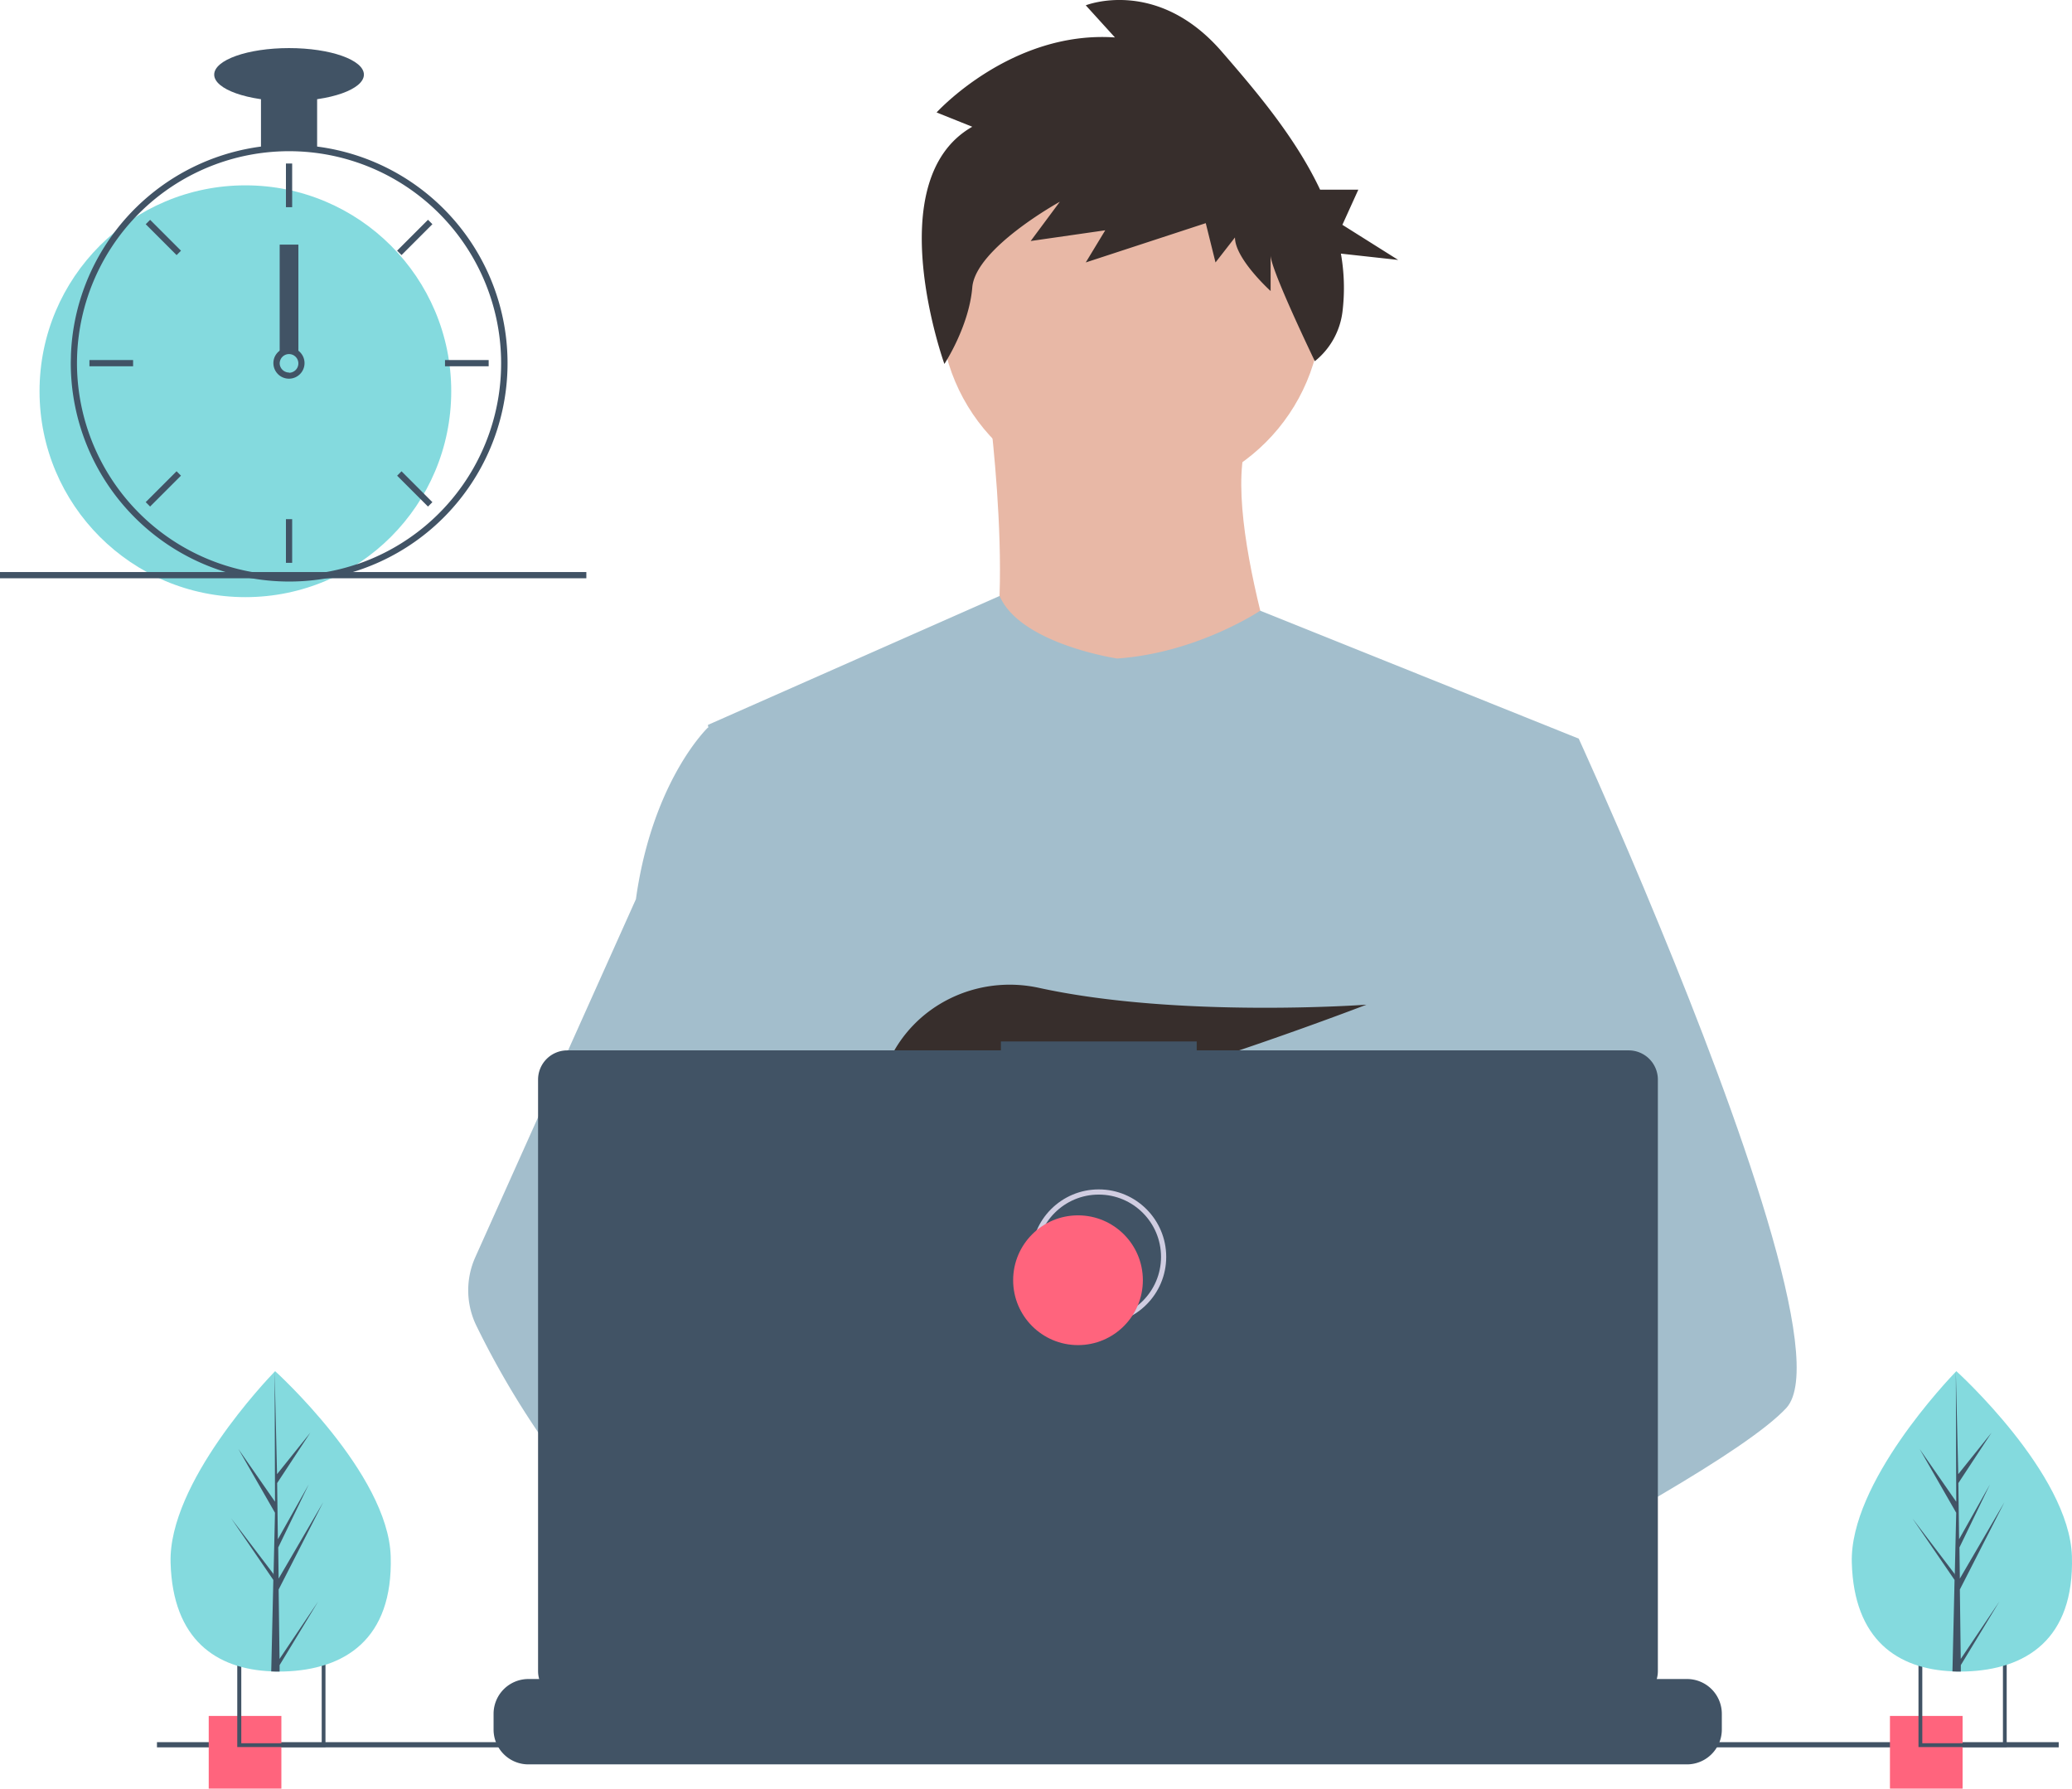 <svg id="b4850822-491f-41e2-90b8-9be7376dfe8f" xmlns="http://www.w3.org/2000/svg" viewBox="0 0 798.62 689.21"><defs><style>.cls-1{fill:#e8b8a6;}.cls-2{fill:#a3becc;}.cls-3{fill:#a0616a;}.cls-4{fill:#372e2c;}.cls-5{fill:#415365;}.cls-6{fill:none;stroke:#d0cde1;stroke-miterlimit:10;stroke-width:2px;}.cls-7{fill:#ff647d;}.cls-8{fill:#84dade;}</style></defs><circle class="cls-1" cx="435.92" cy="118.4" r="73.54"/><path class="cls-1" d="M381,155.17s13.85,104.45-7.46,116.17S500.4,284.13,500.4,284.13s-33-90.59-18.12-118.3Z" transform="translate(0 -0.01)"/><path class="cls-2" d="M608.57,284.66l-12.32,56.1-26,118.69-.78,6.5-9,75.25-6,50-4,33.58C526.06,637.3,508.39,646,508.39,646s-1.52-7.62-4-17.37c-17.11,5.13-48.77,13.64-75.6,15.34,9.77,10.89,14.26,21.12,8.17,28.67-18.38,22.76-94.26-24.92-120.8-42.7a71.85,71.85,0,0,0-.7,12.86l-20.31-15.62,2-35.94,3.39-60.81,4.26-76.26a80.49,80.49,0,0,1-3.37-10C295.25,422,287.7,377.8,281.91,340.76c-4.66-29.81-8.16-55-8.9-60.36l-.15-1.06,112.43-49.68c8,18.53,45.3,24.1,45.3,24.1,30.91-2.13,55.14-18.43,55.14-18.43Z" transform="translate(0 -0.01)"/><path class="cls-3" d="M516.92,624.64s-4.76,1.63-12.5,3.94c-17.11,5.13-48.77,13.64-75.6,15.34-23.1,1.48-42.62-2.08-46.19-17.15-1.53-6.48.64-11.81,5.37-16.19,14.12-13.09,51-17.78,80.25-19.39,8.26-.45,15.9-.66,22.26-.74,10.8-.14,17.88.08,17.88.08l.17.66Z" transform="translate(0 -0.01)"/><path class="cls-4" d="M374.75,48.85,361,43.34s28.75-31.65,68.74-28.9L418.49,2.06S446-8.95,471,20c13.13,15.14,28.34,33,37.82,53.11h14.72L517.4,86.64l21.51,13.53-22.08-2.43a75.78,75.78,0,0,1,.6,22.45,29,29,0,0,1-10.64,19h0s-17.05-35.3-17.05-40.8v13.76S476,99.76,476,91.51l-7.5,9.63L464.74,86l-46.25,15.14L426,88.75l-28.74,4.13L408.5,77.75s-32.5,17.88-33.75,33S364,140.25,364,140.25,338.5,69.49,374.75,48.85Z" transform="translate(0 -0.01)"/><path class="cls-2" d="M688.5,542.57c-7.49,8.12-26,20.35-48.55,33.59-8.37,4.92-17.28,10-26.37,15-21.69,12-44.4,24-63.14,33.58C526.06,637.3,508.39,646,508.39,646s-1.52-7.62-4-17.37c-3.28-13-8.22-29.92-13.37-37.39-.18-.26-.36-.5-.54-.74-1.5-2-3-3.12-4.5-3.12l74.42-46.13,32.16-19.94L569.42,466l-29.06-69.38,17.54-55.81,17.63-56.1h33s10.94,23.88,24.93,57.18q3.13,7.5,6.45,15.53C668.73,427.37,704.61,525.12,688.5,542.57Z" transform="translate(0 -0.01)"/><path class="cls-3" d="M437,672.59c-18.38,22.76-94.26-24.92-120.8-42.7-5.78-3.87-9.22-6.32-9.22-6.32l24.28-32.38L339,580.94s6.88,3.65,17.05,9.59l1.12.66c8.77,5.15,19.78,11.88,30.89,19.39,15.33,10.37,30.83,22.2,40.82,33.34C438.59,654.81,443.08,665,437,672.59Z" transform="translate(0 -0.01)"/><path class="cls-2" d="M356,590.53a47.85,47.85,0,0,0-8.1.66c-23,3.95-29.77,24.76-31.7,38.7a71.85,71.85,0,0,0-.7,12.86l-20.31-15.62-7.4-5.69c-17.81-6.21-33.68-17.24-47.44-30.25a238.87,238.87,0,0,1-32-37.89,334.13,334.13,0,0,1-24.72-42.4,31.18,31.18,0,0,1-.43-26.45l25.15-56.05,36.76-81.92c.27-2,.56-3.86.89-5.72,7.29-41.8,26.82-60.36,26.82-60.36h14.92l10,60.36,12.4,75-8.69,28.34-20.08,65.45,19.19,20.84Z" transform="translate(0 -0.01)"/><path class="cls-4" d="M372.88,415.81l12.75,14.88c4.74-.91,9.69-2,14.79-3.16l-3.67-11.72,9,10.45c54-13.28,120.93-39.11,120.93-39.11s-72.26,5.3-126.21-6.48c-23.87-5.22-48.43,6.61-58.23,29-5.69,13-4.8,24.28,15.4,24.28A134.94,134.94,0,0,0,378,432Z" transform="translate(0 -0.01)"/><path class="cls-5" d="M663.65,660.39v6.07a13.49,13.49,0,0,1-.91,4.87,13.83,13.83,0,0,1-1,2,13.43,13.43,0,0,1-11.55,6.56H203.67a13.41,13.41,0,0,1-13.43-13.43v-6.07A13.42,13.42,0,0,1,203.66,647h25.75v-2.83a.56.56,0,0,1,.56-.56H243.4a.56.56,0,0,1,.56.55h0V647h8.39v-2.83a.56.56,0,0,1,.56-.56h13.43a.56.56,0,0,1,.56.55h0V647h8.4v-2.83a.56.56,0,0,1,.56-.56h13.43a.56.56,0,0,1,.56.55h0V647h8.39v-2.83a.56.56,0,0,1,.56-.56h13.43a.56.56,0,0,1,.56.55h0V647h8.39v-2.83a.56.56,0,0,1,.56-.56h13.43a.56.56,0,0,1,.56.55h0V647h8.4v-2.83a.56.56,0,0,1,.56-.56h13.43a.56.56,0,0,1,.56.55h0V647h8.39v-2.83a.56.56,0,0,1,.56-.56h105.2a.56.56,0,0,1,.56.55h0V647h8.4v-2.83a.56.56,0,0,1,.56-.56h13.43a.56.56,0,0,1,.56.56V647h8.39v-2.83a.56.56,0,0,1,.56-.56h13.43a.56.56,0,0,1,.56.55h0V647h8.39v-2.83a.56.56,0,0,1,.56-.56h13.43a.56.56,0,0,1,.56.55h0V647h8.4v-2.83a.56.56,0,0,1,.56-.56h13.43a.55.55,0,0,1,.55.55h0V647h8.4v-2.83a.56.56,0,0,1,.56-.56h13.43a.56.56,0,0,1,.56.55h0V647h8.39v-2.83a.56.56,0,0,1,.56-.56h13.43a.56.56,0,0,1,.56.55h0V647h39.17a13.41,13.41,0,0,1,13.43,13.39v0Z" transform="translate(0 -0.01)"/><rect class="cls-5" x="60.5" y="671.32" width="733" height="2"/><path class="cls-5" d="M627.69,404.76H461.25v-3.43H385.78v3.43H218.65A11.26,11.26,0,0,0,207.39,416h0V643.93a11.26,11.26,0,0,0,11.26,11.26h409A11.26,11.26,0,0,0,639,644V416a11.26,11.26,0,0,0-11.28-11.24Z" transform="translate(0 -0.01)"/><circle class="cls-6" cx="423.5" cy="484.32" r="25"/><circle class="cls-7" cx="415.5" cy="493.32" r="25"/><rect class="cls-7" x="80.45" y="661.21" width="28" height="28"/><path class="cls-5" d="M91.45,639.22v34h34v-34ZM124,671.74H93v-31h31Z" transform="translate(0 -0.01)"/><rect class="cls-7" x="728.45" y="661.21" width="28" height="28"/><path class="cls-5" d="M739.45,639.22v34h34v-34ZM772,671.74H740.92v-31H772Z" transform="translate(0 -0.01)"/><circle class="cls-8" cx="94.58" cy="150.76" r="79.34"/><path class="cls-5" d="M122.23,56.49a86.11,86.11,0,0,0-21.64,0A84.37,84.37,0,0,0,31,115.2a83.42,83.42,0,0,0-3.66,21.66c0,1-.06,2.06-.06,3.09a84.22,84.22,0,0,0,84.15,84.15c1.79,0,3.58-.06,5.35-.17a84.15,84.15,0,0,0,5.47-167.44Zm15.52,160.86h0a81.43,81.43,0,0,1-21,4.17c-1.77.12-3.56.18-5.35.18A81.84,81.84,0,0,1,29.67,140q0-1.55.06-3.09a81.74,81.74,0,1,1,108,80.49Z" transform="translate(0 -0.01)"/><rect class="cls-5" x="110.21" y="63.01" width="2.4" height="16.83"/><rect class="cls-5" x="61.76" y="83.09" width="2.4" height="16.83" transform="translate(-46.26 71.32) rotate(-45)"/><rect class="cls-5" x="34.47" y="138.74" width="16.83" height="2.4"/><rect class="cls-5" x="54.54" y="187.2" width="16.83" height="2.4" transform="translate(-114.78 99.69) rotate(-45)"/><rect class="cls-5" x="151.45" y="90.3" width="16.83" height="2.4" transform="translate(-17.88 139.83) rotate(-45)"/><rect class="cls-5" x="171.52" y="138.74" width="16.83" height="2.4"/><rect class="cls-5" x="158.66" y="179.99" width="2.4" height="16.83" transform="translate(-86.4 168.22) rotate(-45)"/><rect class="cls-5" x="110.21" y="200.05" width="2.4" height="16.83"/><path class="cls-5" d="M115,135.15a6,6,0,0,0-7.22,0,6.36,6.36,0,0,0-1.72,2,6,6,0,1,0,8.94-2Zm-3.61,8.41A3.63,3.63,0,0,1,107.8,140a3.76,3.76,0,0,1,.64-2,3.6,3.6,0,1,1,3,5.65Z" transform="translate(0 -0.01)"/><rect class="cls-5" x="100.59" y="35.36" width="21.64" height="21.64"/><ellipse class="cls-5" cx="111.41" cy="28.75" rx="28.85" ry="10.22"/><rect class="cls-5" x="107.8" y="94.26" width="7.21" height="40.87"/><rect class="cls-5" y="220.43" width="226" height="2.4"/><path class="cls-8" d="M150.59,599.75c.94,32-17.73,43.66-41.16,44.35h-1.62c-1.09,0-2.17,0-3.23-.06-21.19-.88-38-12.12-38.83-41.84-.9-30.75,37.27-70.7,40.13-73.66h0l.16-.17S149.66,567.81,150.59,599.75Z" transform="translate(0 -0.01)"/><path class="cls-5" d="M107.74,639.26l14.89-22.14-14.86,24.52v2.49c-1.09,0-2.17,0-3.23-.06l.74-32v-.25h0l.07-3L89.1,585.08l16.27,21.4.06.64.56-24.19L91.91,558.4,106,578.68l-.15-50.11h0l.93,39.49,12.83-16L106.82,571.5l.28,21.64L119,572l-11.76,24.3.15,12,17.17-29.41L107.4,612.5Z" transform="translate(0 -0.01)"/><path class="cls-8" d="M798.59,599.75c.94,32-17.73,43.66-41.16,44.35h-1.62c-1.09,0-2.17,0-3.23-.06-21.19-.88-38-12.12-38.83-41.84-.9-30.75,37.27-70.7,40.13-73.66h0l.16-.17S797.66,567.81,798.59,599.75Z" transform="translate(0 -0.01)"/><path class="cls-5" d="M755.74,639.26l14.89-22.14-14.86,24.52v2.49c-1.09,0-2.17,0-3.23-.06l.74-32v-.25h0l.07-3L737.1,585.08l16.27,21.4.06.64.56-24.19L739.91,558.4,754,578.68l-.15-50.11h0l.93,39.49,12.83-16L754.82,571.5l.28,21.64L767,572l-11.76,24.3.15,12,17.17-29.41L755.4,612.5Z" transform="translate(0 -0.01)"/></svg>
